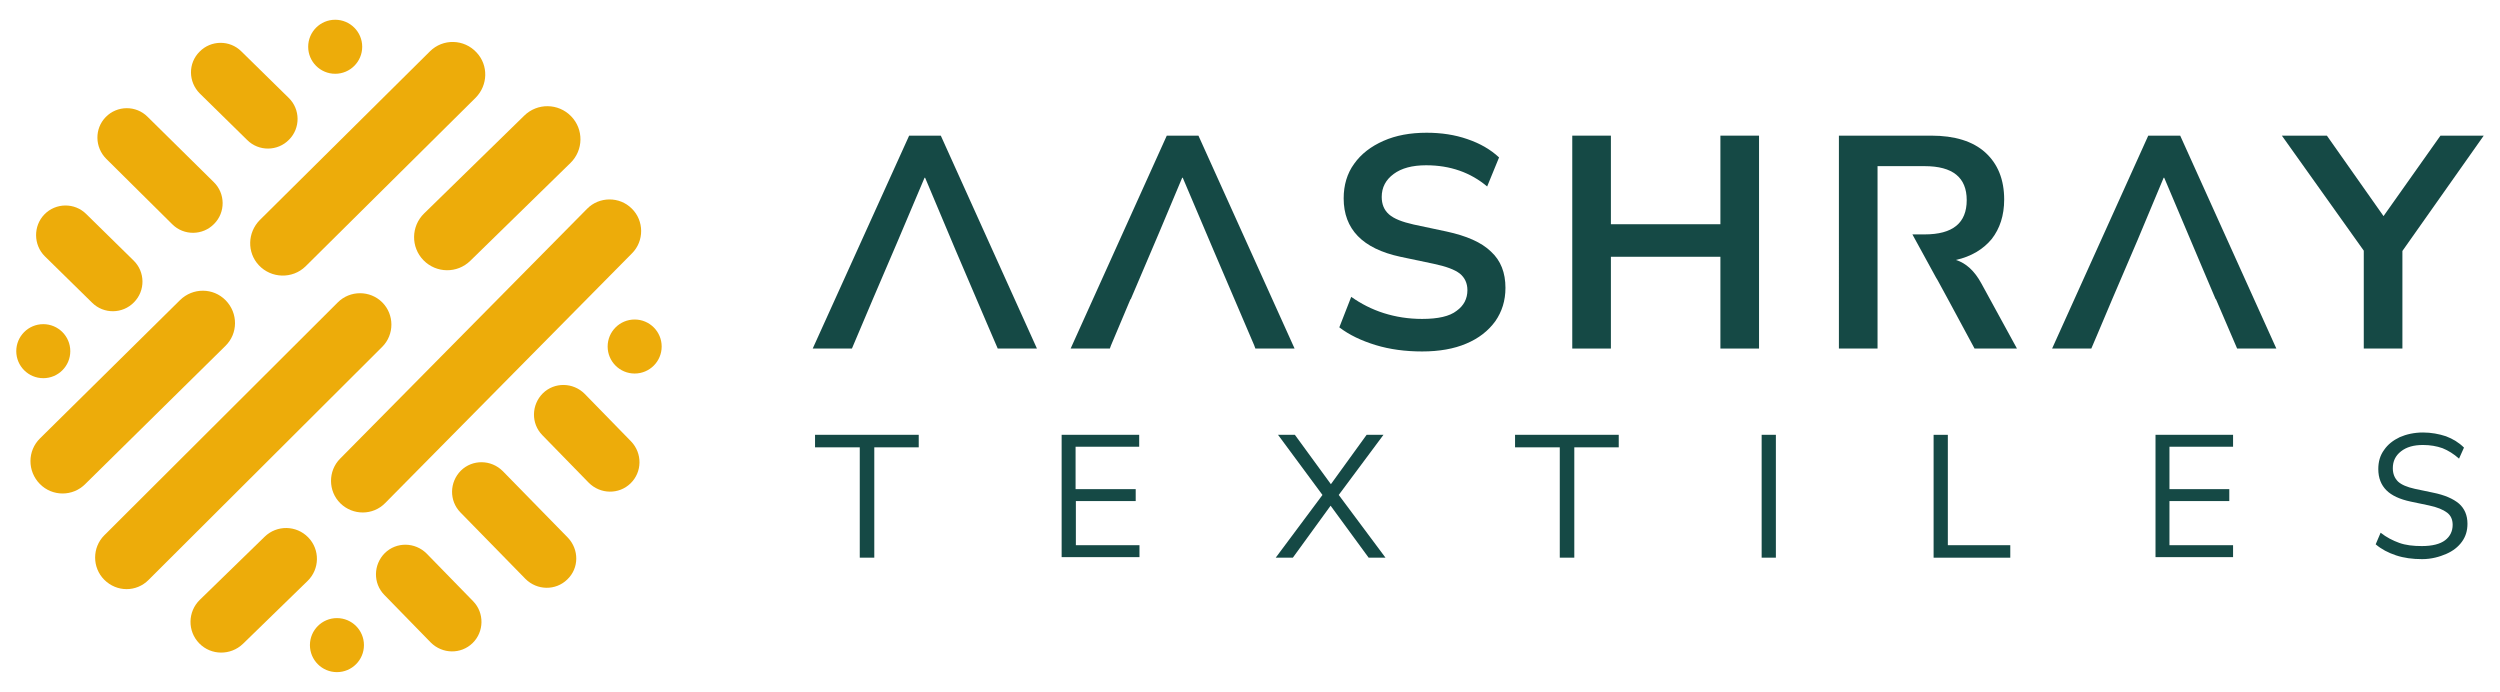 <?xml version="1.0" encoding="utf-8"?>
<!-- Generator: Adobe Illustrator 25.2.0, SVG Export Plug-In . SVG Version: 6.00 Build 0)  -->
<svg version="1.1" id="Layer_1" xmlns="http://www.w3.org/2000/svg" xmlns:xlink="http://www.w3.org/1999/xlink" x="0px" y="0px"
	 viewBox="0 0 860.7 238.2" style="enable-background:new 0 0 860.7 238.2;" xml:space="preserve">
<style type="text/css">
	.st0{fill:#154945;}
	.st1{fill:#EDAC0A;}
</style>
<g>
	<g>
		<g>
			<path class="st0" d="M489.6,121c-5.7,0-11.1-0.7-16-2.2c-4.9-1.5-9.1-3.5-12.5-6.1l4.1-10.5c3.4,2.4,7.1,4.3,11.2,5.6
				c4.1,1.3,8.5,2,13.2,2c5.5,0,9.5-0.9,11.9-2.8c2.5-1.8,3.7-4.2,3.7-7.1c0-2.4-0.9-4.3-2.6-5.7c-1.8-1.4-4.8-2.5-9.1-3.4
				l-11.4-2.4c-13-2.8-19.5-9.5-19.5-20.1c0-4.6,1.2-8.6,3.6-11.9c2.4-3.4,5.8-6,10.1-7.9c4.3-1.9,9.2-2.8,14.9-2.8
				c5,0,9.7,0.7,14,2.2c4.4,1.5,8,3.6,10.9,6.3l-4.1,10c-5.7-4.8-12.7-7.3-21-7.3c-4.8,0-8.5,1-11.2,3c-2.7,2-4.1,4.6-4.1,7.9
				c0,2.5,0.8,4.5,2.5,6c1.7,1.5,4.5,2.6,8.5,3.5l11.3,2.4c6.9,1.5,12,3.7,15.3,6.9c3.4,3.1,5,7.3,5,12.5c0,4.4-1.2,8.2-3.5,11.5
				c-2.4,3.3-5.7,5.9-10,7.7C500.6,120.1,495.5,121,489.6,121z"/>
			<path class="st0" d="M541.3,120V46.7h13.3v30.5h37.7V46.7h13.3V120h-13.3V88.4h-37.7V120H541.3z"/>
			<path class="st0" d="M813.8,120V86.3l-28.2-39.6h15.5l19.5,27.7l19.6-27.7h14.9l-28,39.7V120H813.8z"/>
			<path class="st0" d="M296,192v-38h-15.4v-4.3h35.7v4.3H301v38H296z"/>
			<path class="st0" d="M365.5,192v-42.3h26.7v4.1h-21.9v14.6H391v4.1h-20.6v15.2h21.9v4.1H365.5z"/>
			<path class="st0" d="M439.2,192l16.1-21.6L440,149.7h5.8l12.4,17l12.3-17h5.8l-15.4,20.7L477,192h-5.8l-13.1-17.9l-13,17.9H439.2
				z"/>
			<path class="st0" d="M537,192v-38h-15.4v-4.3h35.7v4.3H542v38H537z"/>
			<path class="st0" d="M606.5,192v-42.3h4.9V192H606.5z"/>
			<path class="st0" d="M665.7,192v-42.3h4.9v38h21.5v4.3H665.7z"/>
			<path class="st0" d="M742.1,192v-42.3h26.7v4.1h-21.9v14.6h20.6v4.1h-20.6v15.2h21.9v4.1H742.1z"/>
			<path class="st0" d="M833.9,192.5c-3.3,0-6.3-0.4-9-1.3c-2.7-0.9-5-2.1-7-3.8l1.7-4c2,1.6,4.2,2.7,6.4,3.5
				c2.2,0.8,4.8,1.1,7.8,1.1c3.6,0,6.3-0.7,8-2s2.6-3.1,2.6-5.3c0-1.8-0.6-3.2-1.9-4.2c-1.3-1-3.4-1.9-6.3-2.5l-6.2-1.3
				c-3.8-0.8-6.6-2.1-8.4-3.9s-2.8-4.2-2.8-7.3c0-2.5,0.6-4.7,2-6.6c1.3-1.9,3.1-3.3,5.4-4.4c2.3-1,5-1.6,8-1.6
				c2.8,0,5.5,0.5,7.9,1.3c2.4,0.9,4.5,2.2,6.2,3.9l-1.7,3.8c-1.8-1.6-3.7-2.8-5.7-3.6c-2-0.7-4.2-1.1-6.7-1.1
				c-3.2,0-5.7,0.7-7.6,2.2s-2.8,3.4-2.8,5.8c0,1.9,0.6,3.4,1.8,4.6c1.2,1.1,3.1,1.9,5.8,2.5l6.2,1.3c4,0.8,7,2.1,9,3.8
				c1.9,1.7,2.9,4,2.9,6.9c0,2.4-0.6,4.4-1.9,6.2c-1.3,1.8-3.1,3.2-5.4,4.2S837.1,192.5,833.9,192.5z"/>
			<g>
				<polygon class="st0" points="323.9,46.7 313,46.7 279.8,120 293.3,120 300.5,103 300.5,103 308.9,83.4 308.9,83.4 318.3,61.2 
					318.5,61.2 328.9,85.9 328.9,85.9 339.8,111.4 343.5,120 357,120 				"/>
			</g>
			<g>
				<polygon class="st0" points="432.2,120 445.7,120 412.6,46.7 401.7,46.7 368.6,120 382.1,120 382.5,118.9 382.5,118.9 
					382.5,118.9 389.2,103 389.3,103 399.1,80 407,61.2 407.2,61.2 417.9,86.4 431.8,118.9 431.8,118.9 				"/>
			</g>
			<g>
				<polygon class="st0" points="750.6,46.7 739.6,46.7 706.5,120 720,120 722.3,114.6 722.3,114.6 722.3,114.6 727.2,103 
					727.2,103 735.9,82.7 735.9,82.7 744.9,61.2 745.1,61.2 758.3,92.4 758.3,92.4 762.8,103 762.9,103 770.2,120 783.7,120 				"/>
			</g>
			<g>
				<path class="st0" d="M679.8,120h14.6l-12.3-22.5c-2.3-4.2-5.2-6.9-8.7-8c5.3-1.2,9.4-3.7,12.3-7.2c2.8-3.6,4.3-8.1,4.3-13.6
					c0-6.9-2.2-12.3-6.5-16.2s-10.6-5.8-18.6-5.8h-31.8V120h13.3V97.3v-6.6v-9.9V57.2h16.2c9.7,0,14.5,3.9,14.5,11.7
					c0,7.9-4.8,11.8-14.5,11.8h-4.2l8.1,14.8c0.2,0.3,0.4,0.7,0.6,1l3.7,6.8l0,0h0L679.8,120z"/>
			</g>
		</g>
	</g>
	<g>
		<path class="st1" d="M162.7,221.4L162.7,221.4c-4,3.9-10.4,3.8-14.4-0.2l-16-16.4c-3.9-4-3.8-10.4,0.2-14.4l0,0
			c4-3.9,10.4-3.8,14.4,0.2l16,16.4C166.8,211,166.7,217.5,162.7,221.4z"/>
		<path class="st1" d="M217.1,166.4L217.1,166.4c-4,3.9-10.4,3.8-14.4-0.2l-16-16.4c-3.9-4-3.8-10.4,0.2-14.4l0,0
			c4-3.9,10.4-3.8,14.4,0.2l16,16.4C221.2,156.1,221.1,162.5,217.1,166.4z"/>
		<path class="st1" d="M195.3,199.5L195.3,199.5c-4,3.9-10.4,3.8-14.4-0.2l-22.4-22.9c-3.9-4-3.8-10.4,0.2-14.4l0,0
			c4-3.9,10.4-3.8,14.4,0.2l22.4,22.9C199.4,189.2,199.4,195.6,195.3,199.5z"/>
		<circle class="st1" cx="116" cy="222.1" r="9.3"/>
		<circle class="st1" cx="218.5" cy="119.3" r="9.3"/>
		<path class="st1" d="M68.7,17.8L68.7,17.8c3.9-4,10.4-4.1,14.4-0.1l16.3,16c4,3.9,4.1,10.4,0.1,14.4l0,0c-3.9,4-10.4,4.1-14.4,0.1
			l-16.3-16C64.8,28.2,64.7,21.8,68.7,17.8z"/>
		<path class="st1" d="M15.3,73.8L15.3,73.8c3.9-4,10.4-4.1,14.4-0.1l16.3,16c4,3.9,4.1,10.4,0.1,14.4l0,0c-3.9,4-10.4,4.1-14.4,0.1
			l-16.3-16C11.5,84.3,11.4,77.8,15.3,73.8z"/>
		<path class="st1" d="M36.4,40.3L36.4,40.3c3.9-4,10.4-4.1,14.4-0.1l22.8,22.5c4,3.9,4.1,10.4,0.1,14.4l0,0
			c-3.9,4-10.4,4.1-14.4,0.1L36.6,54.7C32.6,50.7,32.5,44.3,36.4,40.3z"/>
		<circle class="st1" cx="115.4" cy="16.1" r="9.3"/>
		<circle class="st1" cx="14.9" cy="120.9" r="9.3"/>
		<path class="st1" d="M89.1,91.3L89.1,91.3c-4.1-4.4-3.9-11.2,0.3-15.5L148,17.7c4.5-4.5,11.8-4.3,16.1,0.4l0,0
			c4.1,4.4,3.9,11.2-0.3,15.5l-58.6,58.1C100.7,96.1,93.4,95.9,89.1,91.3z"/>
		<path class="st1" d="M13.7,166.6L13.7,166.6c-4.3-4.4-4.3-11.4,0.1-15.7L62,103.3c4.4-4.3,11.4-4.3,15.7,0.1l0,0
			c4.3,4.4,4.3,11.4-0.1,15.7l-48.2,47.5C25.1,171,18,171,13.7,166.6z"/>
		<path class="st1" d="M117.2,173.3L117.2,173.3c-4.3-4.2-4.3-11.2-0.1-15.4l85-86c4.2-4.3,11.2-4.3,15.4-0.1l0,0
			c4.3,4.2,4.3,11.2,0.1,15.4l-85,86C128.4,177.5,121.5,177.5,117.2,173.3z"/>
		<path class="st1" d="M68.6,221.5L68.6,221.5c-4.1-4.2-4-10.9,0.2-15l22.3-21.7c4.2-4.1,10.9-4,15,0.2l0,0c4.1,4.2,4,10.9-0.2,15
			l-22.3,21.7C79.4,225.7,72.7,225.7,68.6,221.5z"/>
		<path class="st1" d="M145.8,89.6L145.8,89.6c-4.4-4.5-4.3-11.7,0.2-16.1l34.5-33.7c4.5-4.4,11.7-4.3,16.1,0.2l0,0
			c4.4,4.5,4.3,11.7-0.2,16.1l-34.5,33.7C157.4,94.2,150.2,94.1,145.8,89.6z"/>
		<path class="st1" d="M35.9,199.6L35.9,199.6c-4.2-4.2-4.2-11.1,0-15.3l80.4-80.2c4.2-4.2,11.1-4.2,15.3,0l0,0
			c4.2,4.2,4.2,11.1,0,15.3l-80.4,80.2C47,203.9,40.2,203.9,35.9,199.6z"/>
	</g>
</g>
</svg>
